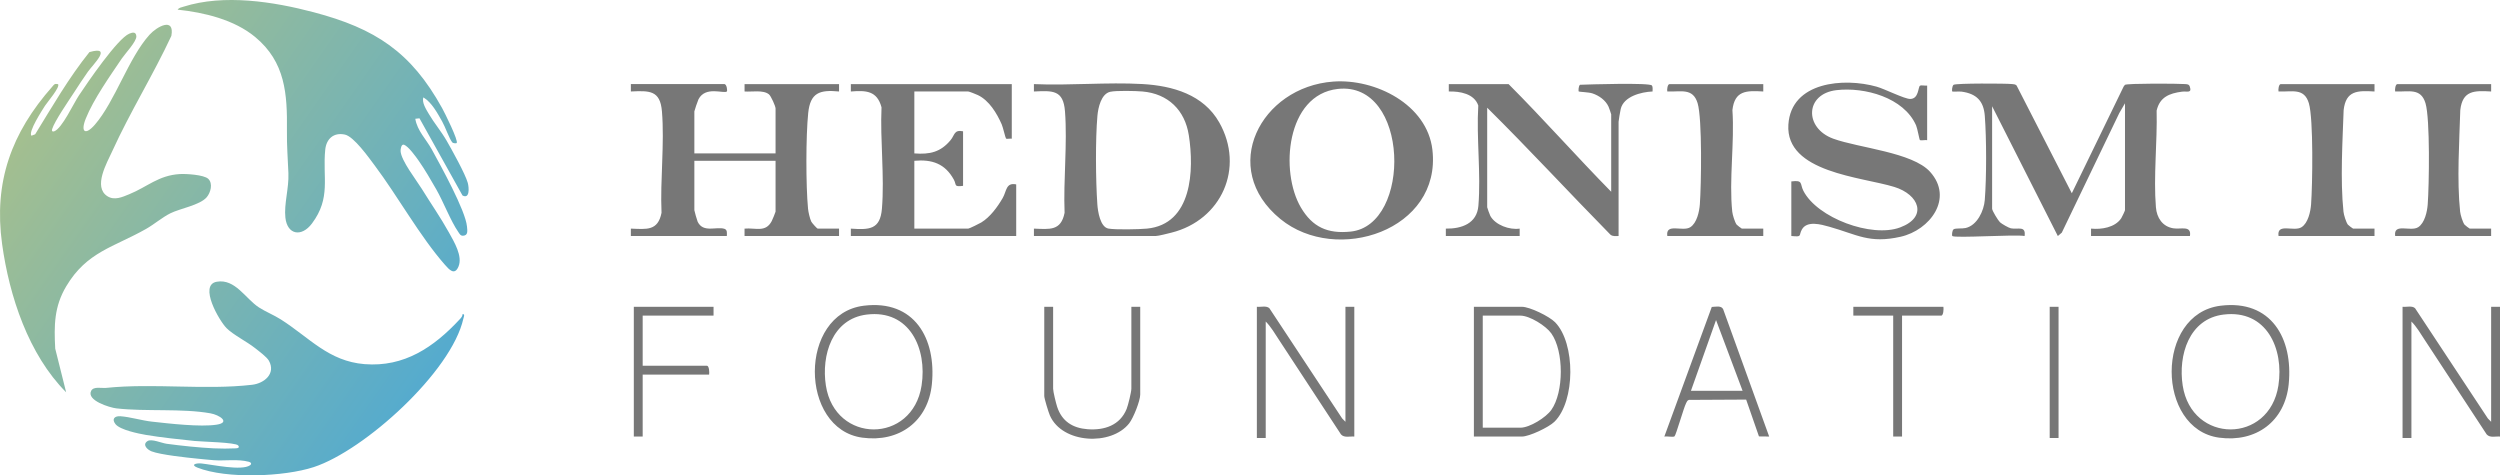 <?xml version="1.0" encoding="UTF-8"?>
<svg id="Layer_1" xmlns="http://www.w3.org/2000/svg" version="1.1" xmlns:xlink="http://www.w3.org/1999/xlink" viewBox="0 0 406.391 77.272">
  <!-- Generator: Adobe Illustrator 29.3.1, SVG Export Plug-In . SVG Version: 2.1.0 Build 151)  -->
  <defs>
    <style>
      .st0 {
        fill: #777;
      }

      .st1 {
        fill: url(#linear-gradient);
      }
    </style>
    <linearGradient id="linear-gradient" x1="7.562" y1="65.071" x2="71.343" y2="20.412" gradientTransform="translate(0 80) scale(1 -1)" gradientUnits="userSpaceOnUse">
      <stop offset="0" stop-color="#a4bf8f"/>
      <stop offset="1" stop-color="#55abce"/>
    </linearGradient>
  </defs>
  <path class="st1" d="M75.91,36.805c.067.713.208,1.474-.643,1.514-.418.02-.563-.315-.758-.595-1.249-1.794-2.42-4.898-3.596-6.954-.843-1.474-1.862-3.228-2.827-4.607-.482-.69-1.686-2.366-2.406-2.634-.465-.173-.575.764-.562,1.03.071,1.532,2.585,4.74,3.455,6.152,1.447,2.35,3.084,4.693,4.413,7.099.831,1.504,2.258,3.833,1.543,5.525-.635,1.502-1.515.491-2.212-.302-4.064-4.624-7.647-11.123-11.424-16.157-.97-1.293-3.371-4.687-4.833-5-1.83-.392-3.015.703-3.191,2.462-.455,4.543.973,7.806-2.156,11.989-1.693,2.264-4.02,1.854-4.323-.958-.238-2.207.587-4.739.493-7.204-.096-2.51-.27-4.342-.24-6.93.068-5.942-.24-11.148-5.175-15.229-3.411-2.821-8.286-3.982-12.595-4.437.237-.329.607-.37.958-.482,6.562-2.086,14.622-.825,21.174.907,10.011,2.646,15.81,6.44,20.87,15.591.382.69,2.704,5.337,2.356,5.675-.047.045-.557.083-.735-.145-.478-.612-1.128-2.509-1.621-3.372-.786-1.378-1.681-3.083-3.044-3.911-.311.793.464,1.987.888,2.709.847,1.446,2,2.8,2.876,4.318.839,1.453,3.059,5.448,3.445,6.866.218.797.337,2.68-.854,2.053l-6.996-12.546-.681.077c.319,1.955,1.782,3.343,2.685,4.989,1.448,2.639,5.471,9.906,5.717,12.507h-.001ZM27.695,34.672c1.605-.797,4.793-1.316,5.905-2.61.636-.74,1.053-2.23.254-2.99-.705-.671-3.632-.839-4.624-.778-3.483.213-5.256,2.072-8.232,3.284-1.109.452-2.391,1.05-3.537.32-2.372-1.511-.072-5.432.806-7.363,2.873-6.318,6.657-12.393,9.59-18.706.56-3.121-2.356-1.504-3.546-.187-3.417,3.78-5.592,10.809-8.884,14.618-1.535,1.776-2.389,1.264-1.479-.997,1.254-3.117,3.93-6.906,5.846-9.742.555-.821,2.443-2.804,2.37-3.638-.066-.761-.615-.63-1.145-.413-1.908.782-6.813,7.97-8.189,10.04-.903,1.358-2.721,5.325-4.003,5.831-.301.119-.447-.045-.354-.353.384-1.272,2.649-4.551,3.496-5.858.748-1.154,1.511-2.33,2.304-3.452.857-1.212,4.117-4.298.263-3.21-3.362,4.18-6.013,8.805-8.821,13.36l-.604.234c-.569-.6,1.743-4.147,2.201-4.871.334-.528,2.537-3.079,2.117-3.517-.588-.1-.601.035-.921.397C1.85,21.602-1.048,29.587.339,39.653c1.169,8.485,4.292,17.968,10.413,24.118l-1.775-7.096c-.201-3.797-.18-6.83,1.793-10.143,3.347-5.621,7.734-6.342,12.984-9.325,1.316-.748,2.638-1.888,3.942-2.535l-.001 0ZM75.193,51.069c-.012.361-.244.601-.473.847-4.196,4.516-8.999,7.795-15.464,7.276-5.85-.47-8.984-4.329-13.605-7.266-1.145-.728-2.475-1.25-3.563-1.955-2.177-1.411-3.856-4.702-6.856-4.172-2.977.525.402,6.331,1.579,7.525,1.084,1.101,3.31,2.196,4.652,3.264.614.489,1.912,1.435,2.256,2.062,1.149,2.098-.765,3.672-2.753,3.901-7.7.887-15.986-.294-23.735.505-.723.075-2.023-.286-2.413.479-.8,1.567,3.043,2.732,4.114,2.852,4.868.547,10.633-.023,15.277.802,1.467.261,3.316,1.487,1.008,1.845-2.658.412-7.708-.182-10.522-.492-1.616-.178-3.614-.781-5.134-.88-.937-.061-1.442.457-.789,1.283.744.94,3.765,1.551,4.962,1.755,2.452.417,5.396.716,7.896.983,1.166.124,6.66.223,7.079.722.27.322.024.458-.356.477-1.131.056-2.473.055-3.605,0-2.377-.115-5.286-.422-7.657-.742-.813-.11-2.461-.855-3.107-.441-.909.583-.033,1.407.668,1.678,1.429.554,5.745,1.014,7.455,1.183.864.085,1.771.186,2.631.249,1.837.134,3.916-.228,5.735.264.307.083.51.328.16.568-1.356.929-6.092-.109-7.872-.299-.906-.097-1.842.208-.67.672,4.726,1.872,14.097,1.492,18.912-.084,8.243-2.698,22.397-15.495,24.32-24.132.054-.244.314-.786-.131-.73l.001.001Z"/>
  <path class="st0" d="M355.991,38.363h-16.08v-1.2c1.69.165,3.889-.166,4.91-1.686.118-.176.61-1.224.61-1.309v-17.379l-.927,1.591-9.344,19.433-.646.556-10.683-21.1v16.66c0,.319.982,1.923,1.278,2.199.281.262,1.41.911,1.773.986,1.128.233,2.468-.493,2.229,1.25-1.464-.292-11.314.382-11.76,0-.075-.064-.04-.921.225-1.093.326-.212,1.367-.074,1.951-.208,1.874-.432,2.975-2.794,3.113-4.561.288-3.695.285-9.986,0-13.683-.186-2.41-1.357-3.587-3.753-3.922-.357-.05-1.481.027-1.538-.024-.079-.071-.035-.921.227-1.092.397-.261,8.503-.228,9.506-.118.266.029.522.025.726.234l8.979,17.517,8.428-17.353.208-.271c.416-.254,8.625-.217,9.737-.126.354.029.672.009.802.398.386,1.155-.437.728-1.268.838-2.065.273-3.61.884-4.119,3.077.125,5.059-.53,10.729-.116,15.725.14,1.694,1.057,3.119,2.826,3.41,1.243.204,2.988-.528,2.704,1.254l.002-.003ZM136.391,37.164h-3.48c-.086,0-.916-.905-1.028-1.131-.23-.461-.482-1.572-.532-2.105-.359-3.79-.36-11.778.027-15.555.341-3.326,1.881-3.802,5.015-3.501v-1.2h-15.361v1.2c1.149.094,3.029-.301,3.97.468.328.268,1.07,1.936,1.07,2.287v7.311h-13.2v-6.832c0-.104.559-1.752.671-1.967,1.149-2.214,4.143-.855,4.61-1.27.112-.1.003-1.102-.361-1.198h-15.24v1.2c3.003-.135,4.762-.224,5.05,3.225.439,5.256-.303,11.171-.066,16.495-.592,2.983-2.433,2.666-4.986,2.571v1.2h15.601c.012-.445.109-1.005-.392-1.166-1.304-.419-3.455.718-4.355-1.164-.092-.193-.533-1.759-.533-1.865v-8.03h13.2v8.27c0,.083-.516,1.334-.623,1.535-1.006,1.9-2.599,1.058-4.418,1.22v1.2h15.361v-1.199.001ZM198.196,19.9c4.176,7.388.367,15.871-7.754,17.914-.558.14-2.134.549-2.571.549h-19.8v-1.2c2.551.095,4.392.412,4.984-2.571-.212-5.348.472-11.204.065-16.494-.27-3.507-2.003-3.366-5.051-3.225v-1.201c5.799.26,11.885-.34,17.652-.01,4.921.281,9.921,1.723,12.474,6.239l.001-.001ZM193.246,21.967c-.635-4.062-3.361-6.736-7.535-7.096-1.108-.095-4.255-.168-5.231.048-1.483.329-1.974,2.599-2.088,3.907-.338,3.862-.281,10.488-.011,14.393.078,1.126.457,3.709,1.814,3.941,1.184.202,4.942.127,6.237.004,7.378-.702,7.701-9.524,6.815-15.197h-.001ZM232.848,24.363c1.5,13.07-15.576,18.691-24.701,11.247-10.12-8.256-3.224-21.486,8.592-22.349,6.814-.498,15.26,3.705,16.109,11.101l0.0.001ZM217.456,14.458c-8.38.948-9.423,13.447-5.987,19.272,1.891,3.206,4.367,4.301,8.085,3.917,9.991-1.032,9.571-24.508-2.099-23.189h.001ZM162.986,32.205c-.844,1.453-2.036,3.081-3.475,3.96-.295.18-1.951.999-2.119.999h-8.76v-11.027c2.887-.261,5,.47,6.419,3.059.477.871-.051,1.216,1.501,1.016v-8.869c-1.489-.294-1.333.606-2.034,1.445-1.631,1.953-3.375,2.34-5.886,2.151v-10.068h8.76c.152,0,1.311.463,1.571.588,1.84.88,3.077,2.954,3.873,4.761.209.475.606,2.222.698,2.299.134.111.681-.022.937.023v-8.869h-26.16v1.2c2.461-.2,4.263-.128,4.985,2.571-.239,5.324.506,11.24.065,16.495-.286,3.412-2.078,3.425-5.051,3.225v1.2h26.881v-8.39c-1.698-.343-1.544,1.094-2.205,2.232v-.001ZM256.857,13.778c-.269.133-.292,1.039-.227,1.092.086.071,1.615.11,2.215.306,1.086.356,2.153,1.11,2.634,2.164.079.174.432,1.18.432,1.246v12.585c-5.651-5.749-10.993-11.8-16.68-17.499h-9.72v1.2c1.799-.045,4.138.346,4.792,2.284-.318,5.279.45,11.089.018,16.303-.238,2.878-2.721,3.742-5.291,3.704v1.2h12.001v-1.2c-1.639.241-3.942-.571-4.77-2.066-.093-.168-.51-1.331-.51-1.408v-16.18c6.806,6.733,13.297,13.786,20.027,20.628.375.323.876.233,1.333.227v-18.578c0-.178.267-1.726.342-2.055.471-2.053,3.312-2.783,5.18-2.86-.02-.312.084-.688-.107-.973-.324-.485-10.282-.174-11.669-.119l-0-.001ZM308.955,38.486c4.771-1.076,8.662-6.247,4.796-10.551-2.859-3.184-11.587-3.881-15.729-5.385-4.771-1.733-4.612-7.3.513-7.896,4.572-.531,10.944,1.191,12.938,5.728.219.499.524,2.299.618,2.379.144.122.887-.035,1.181.019v-8.869c-.315.055-.966-.113-1.171.029-.315.217-.179,2.133-1.582,2.145-.926.008-4.152-1.628-5.464-1.998-5.296-1.493-13.906-.824-14.344,6.178-.487,7.786,11.908,8.484,17.224,10.123,4.013,1.237,5.502,4.873.943,6.582-4.627,1.734-13.478-1.543-15.729-5.956-.582-1.14.002-1.779-1.957-1.521v8.869c1.851.181,1.15-.042,1.711-1.047.832-1.491,3.099-.841,4.473-.455,4.499,1.264,6.472,2.778,11.581,1.625l-.002.001ZM274.764,36.937c-1.244.786-4.044-.762-3.733,1.426h15.6v-1.199h-3.48c-.054,0-.782-.56-.849-.65-.296-.398-.658-1.579-.713-2.104-.544-5.16.391-11.258.026-16.519.371-3.173,2.235-3.187,5.017-3.019v-1.2h-15.241c-.318,0-.438.882-.361,1.198,2.19.091,4.164-.64,4.93,1.91.763,2.539.592,13.347.361,16.439-.088,1.18-.484,3.04-1.558,3.718l.001 0ZM385.992,14.872v-1.2h-15.241c-.318,0-.438.882-.361,1.198,2.19.091,4.164-.64,4.93,1.91.763,2.539.592,13.347.361,16.439-.088,1.18-.484,3.04-1.558,3.718-1.244.786-4.044-.762-3.733,1.426h15.6v-1.199h-3.48c-.054,0-.782-.56-.849-.65-.296-.398-.658-1.579-.713-2.104-.544-5.16-.143-11.573.026-16.519.371-3.173,2.235-3.187,5.017-3.019l.001 0ZM404.951,37.164h-3.48c-.053,0-.782-.56-.849-.65-.296-.398-.658-1.579-.713-2.104-.544-5.16-.124-11.475.026-16.519.371-3.173,2.235-3.187,5.017-3.019v-1.2h-15.241c-.318,0-.438.882-.361,1.198,2.19.091,4.164-.64,4.93,1.91.763,2.539.592,13.347.361,16.439-.088,1.18-.484,3.04-1.558,3.718-1.244.786-4.044-.762-3.733,1.426h15.6v-1.199l.001 0ZM218.711,68.566l-.534-.545-11.827-17.912c-.476-.465-1.401-.171-2.039-.241v21.334h1.44v-18.937c.845.845,1.508,1.988,2.165,2.991l10.067,15.355c.533.605,1.44.289,2.168.351v-21.094h-1.44v18.698ZM404.951,49.869v18.697l-.534-.545-11.827-17.912c-.476-.465-1.401-.171-2.039-.241v21.334h1.44v-18.937c.845.845,1.508,1.988,2.165,2.991l10.067,15.355c.533.605,1.44.289,2.168.351v-21.094h-1.44v.001ZM151.485,62.428c-.602,6.064-5.303,9.533-11.314,8.715-10.237-1.394-10.415-20.126.246-21.447,8.211-1.018,11.803,5.325,11.068,12.732ZM140.897,51.134c-5.626.69-7.406,6.623-6.645,11.538,1.472,9.497,14.081,9.522,15.557,0,.932-6.015-1.95-12.391-8.912-11.538ZM372.045,62.428c-.602,6.064-5.303,9.533-11.314,8.715-10.237-1.394-10.415-20.126.246-21.447,8.211-1.018,11.803,5.325,11.068,12.732ZM361.457,51.134c-5.626.69-7.406,6.623-6.645,11.538,1.472,9.497,14.081,9.522,15.557,0,.932-6.015-1.95-12.391-8.912-11.538l-0.0 0ZM252.792,52.385c3.331,3.406,3.316,12.831-.12,16.183-.907.885-4.07,2.396-5.281,2.396h-7.8v-21.094h7.8c1.283,0,4.468,1.562,5.401,2.516v-.001ZM252.178,54.197c-.875-1.234-3.518-2.89-5.026-2.89h-6.12v18.218h6.12c1.509,0,4.152-1.656,5.026-2.89,2.049-2.891,2.056-9.537,0-12.438ZM280.112,50.267l7.478,20.695-1.66-.019-2.082-5.988-9.302.051c-.265.076-.338.295-.45.51-.406.776-1.661,5.253-1.896,5.418-.238.168-1.253-.05-1.65.028l7.709-21.064c.622-.031,1.552-.265,1.852.369l.001-0ZM283.271,63.532l-4.318-11.506-4.082,11.506h8.4ZM183.911,63.173c0,.539-.532,2.721-.77,3.306-1.086,2.664-3.614,3.493-6.32,3.296-2.448-.179-4.21-1.289-4.977-3.657-.189-.585-.652-2.446-.652-2.944v-13.304h-1.44v14.502c0,.405.696,2.662.914,3.162,2.003,4.589,9.975,4.994,12.892,1.279.68-.866,1.794-3.659,1.794-4.68v-14.263h-1.44v13.304l-.001-.001ZM103.031,70.963h1.44v-10.068h10.8c.062-.345.012-1.438-.36-1.438h-10.44v-8.15h11.52v-1.438h-12.96v21.094ZM301.271,49.869v1.438h6.48v19.656h1.44v-19.656h6.36c.372,0,.422-1.093.36-1.438h-14.64 0ZM333.191,71.203h1.44v-21.334h-1.44v21.334Z"/>
</svg>